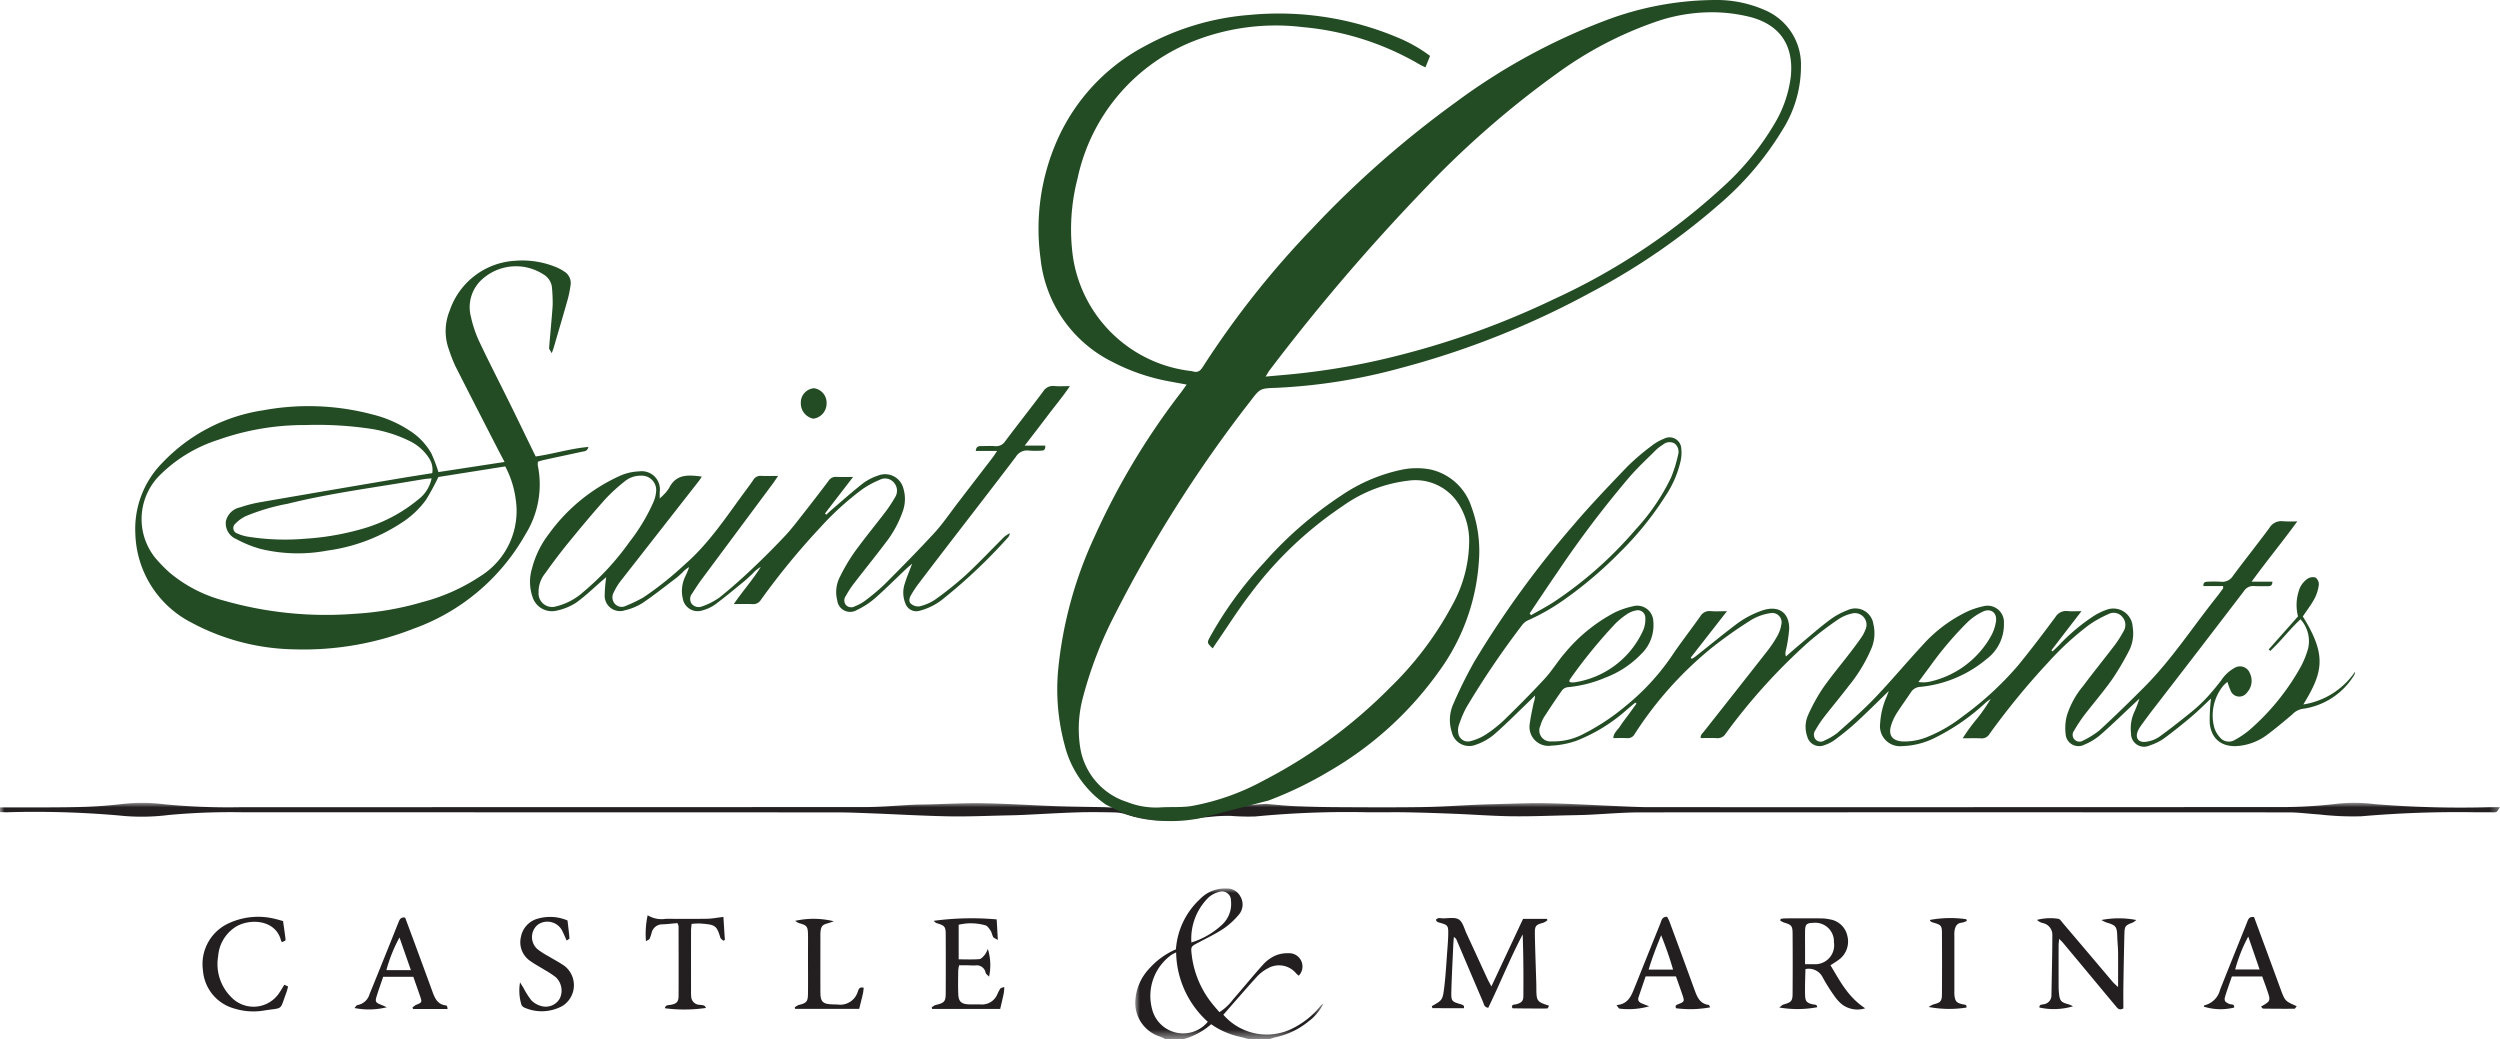 <svg id="logo" xmlns="http://www.w3.org/2000/svg" xmlns:xlink="http://www.w3.org/1999/xlink" viewBox="0 0 274.677 114.156">
  <defs>
    <mask id="mask" x="124.74" y="97.614" width="20.632" height="16.542" maskUnits="userSpaceOnUse">
      <g transform="translate(0 0)">
        <g id="mask-4">
          <polygon id="path-3" points="124.74 97.614 145.372 97.614 145.372 114.156 124.74 114.156 124.74 97.614" fill="#fff" fill-rule="evenodd"/>
        </g>
      </g>
    </mask>
    <mask id="mask-2" x="0" y="88.205" width="274.677" height="1.994" maskUnits="userSpaceOnUse">
      <g transform="translate(0 0)">
        <g id="mask-2-2" data-name="mask-2">
          <polygon id="path-1" points="0 88.205 274.677 88.205 274.677 90.199 0 90.199 0 88.205" fill="#fff" fill-rule="evenodd"/>
        </g>
      </g>
    </mask>
  </defs>
  <g id="bottom">
    <path id="Fill-27" d="M31.1,101.2c.094.676.189,1.3.264,1.916.028.237.007.24-.371.386-.036-.042-.094-.079-.106-.127-.595-2.431-3.594-2.487-5.083-1.482a4.18,4.18,0,0,0-1.834,3.16,5.113,5.113,0,0,0,1.426,4.493,3.385,3.385,0,0,0,5.333-.529c.175-.259.331-.53.512-.822l.416.191c-.073.25-.123.471-.2.681-.745,2.014-.295,1.62-2.4,1.951a7.026,7.026,0,0,1-3.314-.211A4.693,4.693,0,0,1,22.3,106.62a4.926,4.926,0,0,1,2.555-5.044,7.661,7.661,0,0,1,5.5-.582c.222.049.439.121.738.2" transform="translate(0 0)" fill="#231f20" fill-rule="evenodd"/>
    <path id="Fill-25" d="M45.145,106.591,43.891,103a16.594,16.594,0,0,0-1.438,3.587Zm4.028,4.268H45.394l-.077-.143a1.577,1.577,0,0,1,.373-.3c.679-.268.7-.287.457-.992s-.489-1.395-.735-2.1H42.1c-.251.744-.527,1.489-.751,2.249-.143.482-.028.618.495.811.185.069.363.157.656.284a8.17,8.17,0,0,1-3.557.084c.133-.134.223-.31.335-.325a1.678,1.678,0,0,0,1.328-1.21c.644-1.56,1.27-3.128,1.9-4.693.428-1.062.85-2.126,1.277-3.187.119-.3.238-.6.732-.517.355.955.723,1.941,1.087,2.928.633,1.719,1.268,3.437,1.893,5.158.271.749.565,1.46,1.505,1.562.046.005.1.063.125.109a1.2,1.2,0,0,1,.046.278Z" transform="translate(0 0)" fill="#231f20" fill-rule="evenodd"/>
    <path id="Fill-29" d="M57.135,107.936c.2.314.291.465.385.617a8.5,8.5,0,0,0,.867,1.36,2.38,2.38,0,0,0,1.092.624,1.769,1.769,0,0,0,2.048-.877,2.027,2.027,0,0,0-.454-2.287,10.183,10.183,0,0,0-1.216-.8c-.533-.333-1.093-.627-1.6-.991a2.484,2.484,0,0,1-1.021-2.645,2.564,2.564,0,0,1,1.9-2.018,4.883,4.883,0,0,1,3.217.215c.072.618.157,1.288.216,1.961.006.058-.155.13-.308.249-.163-.363-.288-.671-.436-.967a1.831,1.831,0,0,0-2.734-.782,1.768,1.768,0,0,0-.029,2.7,8.883,8.883,0,0,0,1.224.784c.585.357,1.2.67,1.759,1.066a2.688,2.688,0,0,1-.248,4.378,4.718,4.718,0,0,1-4.216.167.654.654,0,0,1-.287-.292,5.271,5.271,0,0,1-.155-2.47" transform="translate(0 0)" fill="#231f20" fill-rule="evenodd"/>
    <path id="Fill-31" d="M74.429,101.422c-.579.049-1.116.118-1.655.135a1.2,1.2,0,0,0-1.18.938,4.859,4.859,0,0,1-.221.649c-.048.095-.2.139-.4.266a9.6,9.6,0,0,1,.186-2.851,2.931,2.931,0,0,0,2,.393c1.518,0,3.036.018,4.554-.008.552-.01,1.1-.123,1.77-.2.049.775.1,1.65.161,2.525l-.182.091c-.11-.118-.279-.217-.321-.355-.411-1.366-.593-1.426-2.278-1.541a7.437,7.437,0,0,0-.877.046c-.025.284-.06.5-.061.725q-.006,3.351,0,6.7a3.524,3.524,0,0,0,.016.514.941.941,0,0,0,.928.949c.266.048.572-.01.689.347a16.482,16.482,0,0,1-4.511.032c.079-.384.389-.328.654-.377.635-.118.852-.33.855-.976.015-2.549,0-5.1,0-7.646a1.618,1.618,0,0,0-.121-.356" transform="translate(0 0)" fill="#231f20" fill-rule="evenodd"/>
    <path id="Fill-33" d="M94.9,108.525c-.03.22-.044.44-.093.652-.126.553-.267,1.1-.407,1.67H87.369l-.062-.148a1.544,1.544,0,0,1,.413-.27c.926-.233,1.047-.358,1.055-1.338.013-1.46,0-2.92,0-4.379,0-.687.012-1.374,0-2.061-.019-.869-.143-1-.984-1.222a1.922,1.922,0,0,1-.426-.255,9.329,9.329,0,0,1,4.252.047c-.3.1-.491.177-.688.229-.55.145-.7.309-.776.869a3.611,3.611,0,0,0-.015.429c0,2.089-.007,4.179,0,6.268,0,1.054.265,1.3,1.318,1.336.2.006.4.006.6.02a2.01,2.01,0,0,0,2.16-1.334c.11-.256.14-.657.675-.513" transform="translate(0 0)" fill="#231f20" fill-rule="evenodd"/>
    <path id="Fill-19" d="M109.506,101.011c.04.717.079,1.41.127,2.262-.271-.165-.445-.212-.509-.323-.126-.219-.155-.5-.294-.708-.151-.228-.354-.533-.581-.581a5.794,5.794,0,0,0-2.919-.058v3.8c.756,0,1.519.038,2.273-.024.22-.018.441-.3.616-.5a3,3,0,0,0,.315-.622,5.966,5.966,0,0,1,.135,3.051c-.169-.187-.342-.291-.378-.431a.988.988,0,0,0-1.144-.8c-.314.011-.63-.018-.944-.023-.257,0-.513,0-.823,0a3.77,3.77,0,0,0-.1.589c-.01.859-.027,1.719.006,2.577.032.828.338,1.1,1.182,1.132.428.015.859-.008,1.287.007a1.826,1.826,0,0,0,1.837-1.152,3.3,3.3,0,0,1,.326-.6c.065-.085.229-.094.423-.164a5.478,5.478,0,0,1-.05.66c-.122.581-.261,1.159-.4,1.75h-7.467l-.065-.153a1.433,1.433,0,0,1,.405-.27c1.008-.242,1.14-.371,1.144-1.363q.015-3.177,0-6.356c0-.914-.106-1.013-1.012-1.29-.112-.034-.2-.151-.322-.248a31.15,31.15,0,0,1,6.929-.159" transform="translate(0 0)" fill="#231f20" fill-rule="evenodd"/>
    <g mask="url(#mask)">
      <path id="Fill-4" d="M130.9,103.549a8.715,8.715,0,0,0,3.4-1.979,3.112,3.112,0,0,0,.944-2.649.974.974,0,0,0-1.26-.936,2.688,2.688,0,0,0-1.191.612,6.333,6.333,0,0,0-1.893,4.952Zm-1.677,1.094a5.074,5.074,0,0,0-.477.242,5.551,5.551,0,0,0-2.164,5.988,3.515,3.515,0,0,0,6.12,1.391,10.481,10.481,0,0,1-3.479-7.621Zm-1.209,9.513a4.658,4.658,0,0,0-.514-.247,3.9,3.9,0,0,1-2.747-4.164,5.619,5.619,0,0,1,1.492-3.3A8.458,8.458,0,0,1,129.2,104.3a8.323,8.323,0,0,1,2.673-5.544,3.8,3.8,0,0,1,2.866-1.14,1.653,1.653,0,0,1,1.551.895,1.721,1.721,0,0,1-.144,1.944,8.51,8.51,0,0,1-1.692,1.56c-.9.6-1.89,1.069-2.849,1.581-.749.4-.773.4-.677,1.26a10.512,10.512,0,0,0,2.35,5.531c.215.266.443.521.7.819a5.534,5.534,0,0,0,1.489-1.384c1.109-1.271,2.174-2.581,3.3-3.835a4.1,4.1,0,0,1,1.293-.967,3.344,3.344,0,0,1,1.481-.287,1.46,1.46,0,0,1,1.16,2.464,2.912,2.912,0,0,1-.288-.245,2.446,2.446,0,0,0-3.108-.563,4.409,4.409,0,0,0-1.16.868c-1.267,1.392-2.494,2.821-3.735,4.235a6.325,6.325,0,0,0,7.9,1.346,9.246,9.246,0,0,0,2.759-2.282.869.869,0,0,1,.314-.262,5.216,5.216,0,0,1-1.6,1.915,8.419,8.419,0,0,1-3.681,1.763,5.833,5.833,0,0,0-.557.181h-2.408c-.292-.078-.581-.169-.876-.233a8.733,8.733,0,0,1-3.189-1.388,7.534,7.534,0,0,1-2.987,1.621Z" transform="translate(0 0)" fill="#231f20" fill-rule="evenodd"/>
    </g>
    <path id="Fill-13" d="M160.844,110.772c-1.174,0-2.308,0-3.442-.009-.032,0-.062-.142-.092-.216,1.165-.654,1.2-.65,1.379-2.148.156-1.3.224-2.616.322-3.925.048-.625.1-1.252.108-1.879.012-.91-.058-.976-.956-1.219a1.237,1.237,0,0,1-.309-.136c-.039-.024-.046-.1-.081-.179.2-.288.512-.161.768-.16.595,0,1.32-.153,1.75.127s.59,1.006.842,1.548c.772,1.661,1.531,3.327,2.3,4.989.107.231.236.45.428.814,1.194-2.546,2.335-4.981,3.478-7.421h2.622l.056.148a1.8,1.8,0,0,1-.426.267c-.858.237-.971.338-.955,1.236.026,1.572.088,3.144.134,4.716.012.4.029.8.03,1.2.006,1.474.052,1.545,1.4,1.973-.074.115-.139.305-.205.306-1.256.008-2.511,0-3.767-.02-.038,0-.074-.078-.114-.122.005-.348.286-.269.491-.326.558-.155.765-.353.769-.88.016-2.254.007-4.509-.075-6.788-1.392,2.636-2.49,5.4-3.785,8.061-.457-.07-.47-.4-.574-.646q-1.452-3.393-2.892-6.792a.646.646,0,0,0-.314-.339c-.022.321-.051.642-.065.964-.074,1.657-.163,3.313-.208,4.97-.03,1.131.024,1.161,1.108,1.472a.776.776,0,0,1,.274.166c.027.024,0,.107,0,.246" transform="translate(0 0)" fill="#231f20" fill-rule="evenodd"/>
    <path id="Fill-23" d="M183.823,106.533c-.368-1.272-.784-2.459-1.31-3.78-.546,1.351-1.008,2.524-1.377,3.78Zm-2.622,4.031a8.318,8.318,0,0,1-3.267.254c-.095-.025-.157-.179-.328-.388,1.3-.1,1.632-1.045,2-1.952.938-2.334,1.869-4.672,2.811-7,.132-.326.169-.765.748-.747a4,4,0,0,1,.247.482q1.4,3.781,2.778,7.567c.282.771.582,1.512,1.553,1.633.059.007.1.169.15.266a12.208,12.208,0,0,1-3.74.1c-.11-.229-.051-.339.2-.435.729-.274.742-.323.491-1.058-.229-.671-.469-1.338-.706-2.011h-3.33c-.258.759-.529,1.534-.785,2.313-.112.341.076.542.375.664.241.1.484.19.8.315Z" transform="translate(0 0)" fill="#231f20" fill-rule="evenodd"/>
    <path id="Fill-15" d="M198.322,105.94c.406,0,.714,0,1.021,0a2.086,2.086,0,0,0,2.152-2.409,2.053,2.053,0,0,0-2.256-2.138c-.752.018-.9.159-.915.9-.009.686,0,1.372,0,2.058v1.595m-2.675-4.989a4.3,4.3,0,0,1,.477-.055c1.289,0,2.577-.009,3.865,0a4.6,4.6,0,0,1,1.022.105,2.32,2.32,0,0,1,1.955,1.811,2.473,2.473,0,0,1-.975,2.656c-.25.188-.521.347-.876.581,1.026,1.7,1.908,3.478,3.812,4.726a2.794,2.794,0,0,1-2.553-.433,4.39,4.39,0,0,1-.854-.953,18.824,18.824,0,0,1-1.233-1.959,1.714,1.714,0,0,0-1.922-.962c-.014.5-.034,1-.041,1.5-.007.458-.015.916,0,1.374.026.665.173.837.831,1,.209.05.483-.026.5.317a11.777,11.777,0,0,1-4.167.03c.212-.154.324-.289.463-.328.846-.237,1-.374,1-1.225q.025-3.306,0-6.612c-.006-.808-.142-.934-.939-1.168a2.319,2.319,0,0,1-.416-.216l.045-.19" transform="translate(0 0)" fill="#231f20" fill-rule="evenodd"/>
    <path id="Fill-35" d="M216.1,101.182a2.262,2.262,0,0,1-.57.2c-.5.037-.679.377-.769.786a3.3,3.3,0,0,0-.033.683q0,3,0,6.006a4.626,4.626,0,0,0,.011.514c.077.644.228.814.886.97.215.051.488,0,.429.36a12.061,12.061,0,0,1-4.148-.064,2.629,2.629,0,0,1,.512-.28c.795-.2.941-.341.946-1.164q.019-3.346,0-6.692c0-.8-.116-.9-.955-1.133a1.165,1.165,0,0,1-.306-.147c-.037-.024-.043-.1-.063-.146a12.331,12.331,0,0,1,3.993-.082l.068.187" transform="translate(0 0)" fill="#231f20" fill-rule="evenodd"/>
    <path id="Fill-17" d="M230.884,101.082a9.921,9.921,0,0,1,3.832,0,2.093,2.093,0,0,1-.406.287c-.793.3-.874.372-.9,1.23-.05,1.945-.083,3.89-.114,5.835-.012.8,0,1.6,0,2.359-.5.285-.686-.078-.9-.328-1.048-1.248-2.087-2.505-3.13-3.758q-1.29-1.549-2.585-3.1c-.1-.123-.221-.234-.434-.457-.032.318-.065.5-.065.684q-.007,2.277,0,4.555,0,.343.033.686c.086.9.222,1.053,1.091,1.28a2.881,2.881,0,0,1,.45.211,7.4,7.4,0,0,1-3.681.132c-.023-.336.235-.31.449-.356a.981.981,0,0,0,.869-1.013c.041-2.2.095-4.4.1-6.606a1.309,1.309,0,0,0-1.049-1.305,1.44,1.44,0,0,1-.64-.348,5.736,5.736,0,0,1,2.334-.122c.2.023.383.325.548.52q2.722,3.2,5.436,6.413c.14.164.311.3.593.572,0-1.38.01-2.6,0-3.813-.007-.57-.072-1.139-.089-1.709-.034-1.14-.133-1.272-1.241-1.592a3.82,3.82,0,0,1-.5-.258" transform="translate(0 0)" fill="#231f20" fill-rule="evenodd"/>
    <path id="Fill-21" d="M247.017,102.9a16.972,16.972,0,0,0-1.436,3.617h2.685c-.434-1.258-.842-2.437-1.249-3.617m1.4,7.7c1.077-.623,1.08-.624.665-1.838-.166-.486-.347-.966-.531-1.477h-3.332c-.248.727-.514,1.446-.735,2.179-.146.483-.03.635.464.843.2.085.575-.034.517.395a6.214,6.214,0,0,1-3.33-.1c.021-.051.034-.141.063-.147a2.332,2.332,0,0,0,1.726-1.718c.969-2.446,1.955-4.887,2.935-7.328.135-.336.208-.749.8-.643.448,1.211.9,2.441,1.356,3.672q.771,2.094,1.538,4.189c.5,1.361.5,1.361,1.792,1.927-.1.107-.177.275-.26.276-1.144.012-2.289,0-3.433-.012-.059,0-.117-.1-.234-.214" transform="translate(0 0)" fill="#231f20" fill-rule="evenodd"/>
    <g mask="url(#mask-2)">
      <path id="line" d="M139.1,88.319c1.01.085,2.018.2,3.03.248q2.315.1,4.632.115c3.153.017,6.307.038,9.459-.007,2.057-.03,4.113-.175,6.169-.265q.858-.037,1.717-.056c1.917-.043,3.835-.146,5.751-.107,2.687.054,5.372.218,8.058.329,1.085.045,2.171.106,3.257.106q35.043.009,70.086-.011a52.228,52.228,0,0,0,5.642-.376,17.568,17.568,0,0,1,4.017.056,117.247,117.247,0,0,0,12.7.335c.279,0,.558,0,1.055,0-.211.291-.277.471-.4.527a1.276,1.276,0,0,1-.509.03c-.63,0-1.261.01-1.892,0a121.971,121.971,0,0,0-12.431.443,32.4,32.4,0,0,1-4.617-.2c-1.112-.065-2.222-.228-3.333-.229q-35.6-.019-71.2,0c-1.942,0-3.884.177-5.826.265-.572.026-1.145.036-1.718.048-2.2.044-4.407.14-6.61.115-2.085-.025-4.169-.188-6.254-.27-1.773-.071-3.546-.132-5.32-.165-1.461-.026-2.924.012-4.385-.008a105.219,105.219,0,0,0-12.26.465,23.554,23.554,0,0,1-2.652-.063,17.47,17.47,0,0,0-1.788.054c-1.707.158-3.407.43-5.116.493a12.76,12.76,0,0,1-4.556-.7,4.86,4.86,0,0,0-1.423-.231c-1.375-.03-2.753-.045-4.127,0-1.886.059-3.77.178-5.655.266-.629.03-1.259.048-1.888.061-2.146.043-4.294.144-6.438.105-2.831-.052-5.659-.22-8.488-.328-1.286-.049-2.574-.107-3.861-.107q-32.592-.011-65.184-.011a74.1,74.1,0,0,0-8.229.3,23.464,23.464,0,0,1-5.473.049A106.185,106.185,0,0,0,.773,89.244c-.257,0-.515-.013-.773-.02v-.516c2.838-.007,5.676.024,8.512-.036a49.976,49.976,0,0,0,5.043-.352,19.175,19.175,0,0,1,4.531.049,72.677,72.677,0,0,0,8.228.322q34.311-.012,68.623-.016c1.828,0,3.654-.175,5.482-.261.514-.024,1.031-.02,1.546-.032,2-.05,4.006-.169,6.007-.134,2.687.048,5.371.229,8.058.325,1.773.063,3.548.077,5.322.111l7.373.333Z" transform="translate(0 0)" fill="#231f20" fill-rule="evenodd"/>
    </g>
  </g>
  <g id="top">
    <path id="Fill-9" d="M47.415,52.556c-.351.036-.63.051-.905.1-.9.143-1.8.3-2.7.444-4.088.664-8.19,1.25-12.216,2.251a22.9,22.9,0,0,0-4.595,1.36,4.016,4.016,0,0,0-1.16.848.618.618,0,0,0,.236,1.053,4.475,4.475,0,0,0,1.141.349,25.935,25.935,0,0,0,6.318.228,29.041,29.041,0,0,0,6.234-1.074,16.863,16.863,0,0,0,6.191-3.239,3.889,3.889,0,0,0,1.461-2.315m.07-.57a2.3,2.3,0,0,0-.364-1.671A5.21,5.21,0,0,0,45.094,48.5a14.713,14.713,0,0,0-4.571-1.419A39.885,39.885,0,0,0,33.59,46.7a28.284,28.284,0,0,0-9.6,1.619,15.945,15.945,0,0,0-6.473,3.935,6.8,6.8,0,0,0-.427,9.078,16.867,16.867,0,0,0,1.558,1.594A15.364,15.364,0,0,0,24.637,66a40.8,40.8,0,0,0,14.435,1.43,32.9,32.9,0,0,0,7.336-1.278,21.2,21.2,0,0,0,6.4-2.863,8.437,8.437,0,0,0,3.854-8.415,10.554,10.554,0,0,0-1.152-3.629L48.17,52.406a27.034,27.034,0,0,1-1.381,2.535,9.976,9.976,0,0,1-2.684,2.51,19.587,19.587,0,0,1-8.137,3.042,17.5,17.5,0,0,1-7.317-.176,12.562,12.562,0,0,1-2.688-1.089,1.866,1.866,0,0,1-1.147-1.947,2.007,2.007,0,0,1,1.574-1.539,14.193,14.193,0,0,1,2.159-.556q7.6-1.318,15.215-2.6c1.235-.209,2.474-.4,3.721-.6M58.85,50.154c1.993-.29,3.823-.875,5.8-1.048-.115.508-.469.472-.743.533-1.4.308-2.8.6-4.192.91-.194.042-.383.11-.612.177a1.585,1.585,0,0,0-.015.411,10.352,10.352,0,0,1-1.365,7.584A23,23,0,0,1,45.433,69.077a33.016,33.016,0,0,1-13.021,2.269,24.713,24.713,0,0,1-11.361-2.932,11.33,11.33,0,0,1-6.18-9.767,10.326,10.326,0,0,1,2.969-7.8,19.176,19.176,0,0,1,11.072-5.767,27.433,27.433,0,0,1,12.077.474,13,13,0,0,1,4,1.749A7.077,7.077,0,0,1,47.4,49.827a18.054,18.054,0,0,1,.774,2.039l7.261-1.11c-.283-.538-.519-.979-.747-1.424-1.555-3.031-3.116-6.059-4.653-9.1a15.786,15.786,0,0,1-.689-1.758,5.929,5.929,0,0,1,.066-4.355,8.074,8.074,0,0,1,7.147-5.466,9.83,9.83,0,0,1,4.524.691,4.7,4.7,0,0,1,.832.44,1.491,1.491,0,0,1,.767,1.6,13.433,13.433,0,0,1-.283,1.427c-.513,1.817-1.049,3.628-1.579,5.441-.037.129-.091.253-.2.56-.149-.292-.3-.445-.288-.585.12-1.565.287-3.127.391-4.694a17.956,17.956,0,0,0-.073-1.88,1.886,1.886,0,0,0-.977-1.526,5.546,5.546,0,0,0-6.87.719,4.124,4.124,0,0,0-1.058,3.974,12.8,12.8,0,0,0,.9,2.678c1.1,2.329,2.28,4.618,3.42,6.928.823,1.669,1.63,3.345,2.445,5.018.111.228.224.455.351.712" transform="translate(0 0)" fill="#234c24" fill-rule="evenodd"/>
    <path id="Fill-11" d="M59.179,65.048a1.489,1.489,0,0,0,1.905,1.58,6.916,6.916,0,0,0,3-1.584,29.148,29.148,0,0,0,5.1-5.531,20.683,20.683,0,0,0,2.6-4.328,3.851,3.851,0,0,0,.311-1.234,1.583,1.583,0,0,0-1.642-1.687,2.735,2.735,0,0,0-1.826.633,18.759,18.759,0,0,0-2.143,1.965c-1.387,1.557-2.724,3.159-4.042,4.776-.884,1.084-1.726,2.205-2.537,3.346a3.19,3.19,0,0,0-.73,2.064M93.732,52.4l-3.087,4.012.133.143c.208-.19.41-.387.625-.57,1.13-.966,2.237-1.96,3.407-2.876a5.872,5.872,0,0,1,1.669-.86,2.071,2.071,0,0,1,2.777,1.42,3.979,3.979,0,0,1-.075,2.528,12.053,12.053,0,0,1-1.89,3.452c-1.154,1.531-2.365,3.02-3.534,4.541a10.714,10.714,0,0,0-.833,1.3.8.8,0,0,0,.065,1.033.819.819,0,0,0,.966.078,4.765,4.765,0,0,0,1.051-.571,22.8,22.8,0,0,0,2.171-1.817c1.862-1.864,3.716-3.739,5.5-5.68.944-1.03,1.729-2.207,2.585-3.318q1.911-2.486,3.821-4.974c.136-.178.254-.371.475-.7h-2.35c.05-.518.335-.533.635-.532.487,0,.977-.029,1.461.008a1.187,1.187,0,0,0,1.15-.553c1.371-1.835,2.8-3.629,4.167-5.464a1.246,1.246,0,0,1,1.222-.585c.509.045,1.026.01,1.711.01-.826,1.208-1.682,2.225-2.479,3.284s-1.591,2.079-2.493,3.253h2.259c.038.417-.127.547-.423.551a10.5,10.5,0,0,1-1.374-.006,1.433,1.433,0,0,0-1.435.688c-2.477,3.261-4.987,6.5-7.483,9.743q-1.65,2.145-3.285,4.3a12.305,12.305,0,0,0-.748,1.15c-.184.312-.284.709,0,.951a1.213,1.213,0,0,0,.925.283,5.221,5.221,0,0,0,1.717-.738,36.594,36.594,0,0,0,3.348-2.678c1.389-1.278,2.685-2.658,4.023-3.993a2.662,2.662,0,0,1,.852-.627,1.164,1.164,0,0,1-.152.4,58.777,58.777,0,0,1-7.025,6.683,6.863,6.863,0,0,1-2.714,1.428,1.27,1.27,0,0,1-1.592-.8,3.118,3.118,0,0,1-.062-2.188c.2-.672.485-1.321.807-2.182-.329.289-.512.439-.685.6-1.143,1.082-2.256,2.2-3.44,3.236a8.632,8.632,0,0,1-1.938,1.253,1.428,1.428,0,0,1-2.169-1.05,3.65,3.65,0,0,1,.337-2.669A19.386,19.386,0,0,1,93.9,60.638c1.11-1.528,2.312-2.988,3.456-4.491a15.169,15.169,0,0,0,.983-1.508,1.328,1.328,0,0,0-.114-1.6,1.256,1.256,0,0,0-1.566-.322,10.172,10.172,0,0,0-1.879,1.011,31.613,31.613,0,0,0-4.638,4.206,80.189,80.189,0,0,0-6.535,7.96.98.98,0,0,1-.922.483c-.625-.033-1.254-.009-2.06-.009,1-1.464,2.1-2.683,2.965-4.086a4,4,0,0,0-.923.765c-.316.291-.624.592-.957.863-1.041.85-2.072,1.714-3.15,2.515a4.447,4.447,0,0,1-1.391.642,1.654,1.654,0,0,1-2.146-1.281,3.646,3.646,0,0,1,.257-2.424,10.424,10.424,0,0,0,.436-1.049,2.494,2.494,0,0,0-.728.584c-.235.21-.459.434-.709.623-1.232.931-2.442,1.894-3.72,2.756a6.28,6.28,0,0,1-1.892.775,1.683,1.683,0,0,1-2.23-1.665,16.348,16.348,0,0,1,.168-1.975l-.449.386c-.953.82-1.855,1.711-2.876,2.433a6.341,6.341,0,0,1-2.122.861,2.223,2.223,0,0,1-2.621-1.424,5.081,5.081,0,0,1-.088-3.2,10.4,10.4,0,0,1,1.826-3.761,19.593,19.593,0,0,1,7.89-6.45,5.7,5.7,0,0,1,2.067-.466,1.994,1.994,0,0,1,2.251,2.269c0,.2,0,.4,0,.71.192-.181.333-.294.45-.428a3.974,3.974,0,0,0,.588-.737c.78-1.544,2.116-1.438,3.588-1.24-.123.188-.2.328-.3.452Q72.5,58.328,68.187,63.842a6.53,6.53,0,0,0-.754,1.243,1.083,1.083,0,0,0,.147,1.283,1.006,1.006,0,0,0,1.194.194,16.785,16.785,0,0,0,1.924-.927A36.368,36.368,0,0,0,75.254,62c2.628-2.283,4.51-5.169,6.547-7.932.323-.438.653-.872.957-1.323a.892.892,0,0,1,.848-.462c.567.028,1.138.007,1.888.007-.266.384-.443.657-.637.918q-3.87,5.206-7.74,10.412c-.374.505-.717,1.036-1.055,1.567a.941.941,0,0,0-.084,1.126.987.987,0,0,0,1.172.309,7.467,7.467,0,0,0,1.892-.97c1.229-.98,2.406-2.031,3.55-3.11q1.875-1.769,3.646-3.648c.724-.769,1.362-1.621,2.017-2.453q1.407-1.789,2.778-3.607a.92.92,0,0,1,.855-.44c.54.03,1.084.008,1.844.008" transform="translate(0 0)" fill="#234c24" fill-rule="evenodd"/>
    <path id="Fill-37" d="M87.986,44.272a1.574,1.574,0,0,1,1.454-1.616,1.609,1.609,0,0,1,1.378,1.694A1.672,1.672,0,0,1,89.362,46a1.706,1.706,0,0,1-1.376-1.724" transform="translate(0 0)" fill="#234c24" fill-rule="evenodd"/>
    <path id="Fill-39" d="M139.059,41.375c1.189-.108,2.184-.192,3.177-.29a77.878,77.878,0,0,0,11.9-2.157,90.62,90.62,0,0,0,16.6-6.062A71.513,71.513,0,0,0,189.654,20.21a29.587,29.587,0,0,0,5.222-6.465,13.221,13.221,0,0,0,1.887-5.389c.314-3.324-1.142-5.569-4.354-6.46a17.368,17.368,0,0,0-3.812-.541,18.813,18.813,0,0,0-6.749,1.063A41.28,41.28,0,0,0,171.08,8.063a102.994,102.994,0,0,0-14.492,12.631A222.85,222.85,0,0,0,139.5,40.668c-.133.173-.235.371-.445.707ZM121.532,88.418a11.2,11.2,0,0,1-4.56-6.561,23.48,23.48,0,0,1-.678-8.6,45.1,45.1,0,0,1,3.983-14.336,79.261,79.261,0,0,1,9.486-15.812c.186-.245.359-.5.615-.855-.731-.135-1.341-.242-1.949-.36a22.041,22.041,0,0,1-6.231-2.143,14.354,14.354,0,0,1-7.879-11.4,24.066,24.066,0,0,1,1.87-13.023,21.55,21.55,0,0,1,9.643-10.286,28.489,28.489,0,0,1,11.53-3.409,33.646,33.646,0,0,1,16.223,2.5,16.315,16.315,0,0,1,3.537,2.008L156.615,7.4c-.239-.115-.416-.185-.578-.281a30.83,30.83,0,0,0-12.9-4.139,24.581,24.581,0,0,0-11.657,1.408A20.866,20.866,0,0,0,118.4,19.575a22.288,22.288,0,0,0-.532,8.526,14.842,14.842,0,0,0,12.81,12.643,2.85,2.85,0,0,1,.423.07c.5.143.78-.07,1.046-.491a99.772,99.772,0,0,1,12.033-15.217,110.505,110.505,0,0,1,15.794-13.893A67.782,67.782,0,0,1,176.368,2.26,34.492,34.492,0,0,1,188.3,0,13.2,13.2,0,0,1,193.9,1.108a6.505,6.505,0,0,1,3.975,6.122,13.1,13.1,0,0,1-2.059,7.083,33.6,33.6,0,0,1-6.938,8.148,73.592,73.592,0,0,1-14.151,9.7,93.9,93.9,0,0,1-20.711,8.243,62.478,62.478,0,0,1-13.795,2.208c-1.762.06-1.774.065-2.822,1.436A145.36,145.36,0,0,0,122.453,67.6,44.136,44.136,0,0,0,119,76.567a13.339,13.339,0,0,0-.347,5.366,7.521,7.521,0,0,0,5.191,6.187,8.609,8.609,0,0,0,3.62.592c1.14-.078,2.3.022,3.423-.149a26.229,26.229,0,0,0,7.986-2.827,54.946,54.946,0,0,0,13.862-10.2,36.621,36.621,0,0,0,6.77-8.947,14.62,14.62,0,0,0,1.914-7.23,7.619,7.619,0,0,0-1.028-3.773,5.611,5.611,0,0,0-5.684-2.771,15.5,15.5,0,0,0-7.213,2.806,41.35,41.35,0,0,0-10.056,9.547c-1.382,1.787-2.587,3.711-3.871,5.574-.112.162-.214.33-.324.5-.637-.611-.645-.615-.289-1.28a41.337,41.337,0,0,1,5.906-8.113,42.321,42.321,0,0,1,8.54-7.427,18.506,18.506,0,0,1,6.515-2.793,7.993,7.993,0,0,1,3.328-.031,6.143,6.143,0,0,1,4.419,4.076,14.124,14.124,0,0,1,.818,6.085,23.029,23.029,0,0,1-4.445,12.1,38.287,38.287,0,0,1-12.017,10.887,41.406,41.406,0,0,1-6.648,3.21l-7.612,1.963a16.612,16.612,0,0,1-8.231-.509Z" transform="translate(0 0)" fill="#244c24" fill-rule="evenodd"/>
    <path id="Fill-7" d="M210.781,74.932a5.446,5.446,0,0,0,.6.042,3.942,3.942,0,0,0,.679-.087,10.273,10.273,0,0,0,6.679-4.975,4.815,4.815,0,0,0,.557-1.607c.158-.954-.538-1.514-1.418-1.115a6.532,6.532,0,0,0-1.682,1.146,37.788,37.788,0,0,0-4.205,4.967c-.377.493-.742,1-1.213,1.629m-38.356-.052c.066.037.111.082.159.086a1.8,1.8,0,0,0,.428,0,9.9,9.9,0,0,0,7.531-5.722,3.07,3.07,0,0,0,.232-1.333.825.825,0,0,0-1.047-.834,2.6,2.6,0,0,0-.943.384,8.565,8.565,0,0,0-1.265,1.019,56.059,56.059,0,0,0-5.039,6.174.622.622,0,0,0-.056.227m-4.364-7.489.158.2c.832-.479,1.687-.923,2.492-1.444a43.292,43.292,0,0,0,8.973-7.941,23.187,23.187,0,0,0,3.911-5.722,14.8,14.8,0,0,0,.785-2.526,1.153,1.153,0,0,0-.4-1.241,1.112,1.112,0,0,0-1.285.153,4.4,4.4,0,0,0-.689.51c-.993.988-2.024,1.944-2.946,3a115.023,115.023,0,0,0-7.975,10.539c-1.024,1.481-2.015,2.984-3.02,4.478m84.952.34c2.645,4.251,2.235,6.1.054,9.662a8.452,8.452,0,0,0,5.687-3.6.909.909,0,0,1-.068.318,7.867,7.867,0,0,1-5.767,3.773,2.065,2.065,0,0,0-1.087.626c-.943.787-1.879,1.588-2.871,2.311a6.193,6.193,0,0,1-2.773,1.1c-1.89.278-3.264-.6-3.407-2.555a19.466,19.466,0,0,1,.145-2.627c-.7.651-1.4,1.36-2.162,2-.982.831-1.987,1.639-3.026,2.4a5.762,5.762,0,0,1-1.535.751,1.434,1.434,0,0,1-2.067-1.334,4.391,4.391,0,0,1,.33-2.271,12,12,0,0,0,.591-1.534l-.509.479c-1.254,1.173-2.483,2.375-3.775,3.5a6.469,6.469,0,0,1-1.745,1.069,1.408,1.408,0,0,1-2.079-1.19,5.481,5.481,0,0,1,.126-1.947,9.445,9.445,0,0,1,1.8-3.3c1.149-1.536,2.359-3.026,3.521-4.553a12.49,12.49,0,0,0,.913-1.45,1.321,1.321,0,0,0-.143-1.6,1.22,1.22,0,0,0-1.5-.3,12.461,12.461,0,0,0-2.163,1.209,31.907,31.907,0,0,0-4.486,4.123,81,81,0,0,0-6.424,7.834.971.971,0,0,1-.915.493c-.627-.033-1.257-.008-2.036-.008a19.94,19.94,0,0,1,1.6-2.187,19.7,19.7,0,0,0,1.483-2.147c-.185.137-.38.261-.552.413a23.38,23.38,0,0,1-5.711,3.93,8.54,8.54,0,0,1-3.475.851,2.2,2.2,0,0,1-2.417-2.464,8.481,8.481,0,0,1,.688-2.905c.094-.225.176-.456.265-.686-1.213,1.173-2.382,2.344-3.6,3.464-.735.677-1.526,1.3-2.324,1.9a4.185,4.185,0,0,1-1.141.583,1.4,1.4,0,0,1-1.9-.963,3.172,3.172,0,0,1,.138-2.429,19.64,19.64,0,0,1,1.571-2.847c.914-1.315,1.951-2.544,2.928-3.815.436-.567.867-1.14,1.276-1.728a3.986,3.986,0,0,0,.483-.906,1.275,1.275,0,0,0-1.523-1.762,4.293,4.293,0,0,0-1.482.647,35.1,35.1,0,0,0-3.27,2.5A64.438,64.438,0,0,0,189.607,80.6a1.029,1.029,0,0,1-1,.5c-.57-.035-1.144-.008-1.75-.008-.04-.359.21-.532.375-.742,2.339-2.97,4.686-5.934,7.014-8.912a12.765,12.765,0,0,0,1.08-1.651,3.639,3.639,0,0,0,.381-1.129,1.026,1.026,0,0,0-1.172-1.293,5.668,5.668,0,0,0-2.084.724,48.633,48.633,0,0,0-4.349,3.061,40.124,40.124,0,0,0-8.5,9.5.842.842,0,0,1-.834.449c-.485-.025-.973-.006-1.514-.006.043-.6.5-.905.76-1.316.274-.436.6-.837.906-1.253s.589-.811.883-1.216l-.129-.116c-.293.245-.583.494-.878.735a18.347,18.347,0,0,1-5.6,3.463,9.765,9.765,0,0,1-2.758.536,2.078,2.078,0,0,1-2.366-2.384c.1-.789.277-1.569.44-2.349a2.46,2.46,0,0,0,.144-.777c-.168.168-.332.34-.5.5-1.324,1.266-2.613,2.572-3.991,3.777a6.214,6.214,0,0,1-2,1.126A1.961,1.961,0,0,1,159.5,80.4a4.287,4.287,0,0,1,.2-3.105,48.785,48.785,0,0,1,2.29-4.609,107.1,107.1,0,0,1,10.834-14.937c1.91-2.244,3.951-4.379,5.992-6.506a25.547,25.547,0,0,1,2.677-2.281,5.324,5.324,0,0,1,1.338-.762,1.291,1.291,0,0,1,1.894,1.095,4.249,4.249,0,0,1-.074,1.356,11.4,11.4,0,0,1-1.666,3.84,34.7,34.7,0,0,1-5.077,6.259,44.069,44.069,0,0,1-5.947,5.061,23.322,23.322,0,0,1-4.011,2.316,1.678,1.678,0,0,0-.674.5,94.549,94.549,0,0,0-6.211,9.176,12.573,12.573,0,0,0-.787,1.9,1.693,1.693,0,0,0-.064.76,1.058,1.058,0,0,0,1.346.966,5.713,5.713,0,0,0,1.644-.7,14.071,14.071,0,0,0,2.086-1.647c1.518-1.48,3.017-2.984,4.453-4.542.793-.859,1.4-1.891,2.17-2.77a17.958,17.958,0,0,1,5.5-4.476,8.719,8.719,0,0,1,1.939-.667,1.77,1.77,0,0,1,2.3,1.656,4.387,4.387,0,0,1-1.337,3.582,10.672,10.672,0,0,1-3.915,2.581A13.7,13.7,0,0,1,172.26,75.5a.95.95,0,0,0-.626.341c-.7.979-1.362,1.98-2.014,2.99a3.43,3.43,0,0,0-.361.869,1.211,1.211,0,0,0,1.213,1.756,6.931,6.931,0,0,0,3.321-.724,24.378,24.378,0,0,0,4.866-3.2,25.65,25.65,0,0,0,5.276-5.838c.928-1.343,1.929-2.636,2.872-3.968a1.16,1.16,0,0,1,1.137-.583c.537.045,1.08.01,1.8.01l-3.988,5.109.122.125a4.019,4.019,0,0,0,.382-.239c1.436-1.137,2.85-2.3,4.31-3.41a10.3,10.3,0,0,1,3.163-1.7c1.707-.528,2.867.276,2.847,2.066a16.273,16.273,0,0,1-.385,2.446.982.982,0,0,0,.031.572c.528-.457,1.051-.921,1.587-1.369,1.053-.881,2.086-1.792,3.184-2.614a8.014,8.014,0,0,1,2.019-1.109,2,2,0,0,1,2.813,1.539,4.33,4.33,0,0,1-.256,2.771,16.882,16.882,0,0,1-2.452,4.023c-.885,1.161-1.825,2.28-2.719,3.434a12.385,12.385,0,0,0-.945,1.432.826.826,0,0,0,.046,1.039.763.763,0,0,0,.958.09,6.694,6.694,0,0,0,1.4-.821c1.41-1.256,2.836-2.5,4.14-3.865,1.78-1.86,3.43-3.844,5.182-5.732a15.654,15.654,0,0,1,4.974-3.755,8.27,8.27,0,0,1,1.705-.562,1.8,1.8,0,0,1,2.31,1.839,4.732,4.732,0,0,1-1.908,3.951,13.3,13.3,0,0,1-7.256,3.051,1.291,1.291,0,0,0-1.048.588c-.524.787-1.083,1.55-1.588,2.348a5.6,5.6,0,0,0-.575,1.241c-.369,1.126.1,1.77,1.291,1.826a6.71,6.71,0,0,0,2.839-.569,15.888,15.888,0,0,0,3.695-2.169,35.649,35.649,0,0,0,6.063-5.564c1.433-1.749,2.8-3.558,4.147-5.373a1.379,1.379,0,0,1,1.362-.651c.443.042.893.008,1.5.008l-3.305,4.3.129.123c.232-.225.469-.447.7-.678a21.03,21.03,0,0,1,3.8-3.2,6.736,6.736,0,0,1,1.381-.68,2.125,2.125,0,0,1,2.918,1.87,4.239,4.239,0,0,1-.348,2.52,30.435,30.435,0,0,1-1.912,3.247c-.975,1.377-2.086,2.658-3.113,4a17.907,17.907,0,0,0-1.078,1.65.746.746,0,0,0,1.02,1.057,9.511,9.511,0,0,0,1.808-1.132c1.681-1.554,3.325-3.152,4.939-4.777,2.979-3,5.279-6.551,7.9-9.84.249-.313.484-.638.718-.963.025-.035,0-.1,0-.253h-2.163c-.026-.418.2-.472.434-.478a12.946,12.946,0,0,1,1.461,0,1.387,1.387,0,0,0,1.363-.652c1.311-1.774,2.692-3.495,4-5.267a1.51,1.51,0,0,1,1.507-.725,15.323,15.323,0,0,0,1.557.01c-1.656,2.272-3.346,4.324-5.022,6.624h2.281c0,.451-.229.507-.518.5-.488-.009-.977.02-1.462-.016a1.205,1.205,0,0,0-1.149.56q-4.981,6.521-10,13.013c-.436.567-.859,1.145-1.279,1.724a3.454,3.454,0,0,0-.353.589c-.353.784.024,1.348.879,1.223a3.334,3.334,0,0,0,1.43-.529c1.252-.9,2.463-1.861,3.661-2.834a16.11,16.11,0,0,0,1.623-1.534c.544-.583,1.044-1.208,1.536-1.837a4.189,4.189,0,0,1,1.49-1.39,1.151,1.151,0,0,1,1.654.565,1.9,1.9,0,0,1-.305,2.157,1.026,1.026,0,0,1-1.81-.25,8.431,8.431,0,0,1-.333-.925,3.557,3.557,0,0,0-.472.436,5.164,5.164,0,0,0-.992,4.526,2.793,2.793,0,0,0,.613,1.107,1.257,1.257,0,0,0,1.636.318,9.613,9.613,0,0,0,1.629-1.1,25.707,25.707,0,0,0,5.694-7.049,10.137,10.137,0,0,0,.755-1.91,3.6,3.6,0,0,0-.837-3.21c-1.219,1.131-2.163,2.414-3.324,3.477l-.174-.162,3.226-3.635a4.906,4.906,0,0,1,.055-2.686,2.428,2.428,0,0,1,1-1.453,1.077,1.077,0,0,1,.858-.128.931.931,0,0,1,.376.775,4.555,4.555,0,0,1-.471,1.533c-.363.678-.842,1.293-1.3,1.981" transform="translate(0 0)" fill="#234c24" fill-rule="evenodd"/>
  </g>
</svg>
